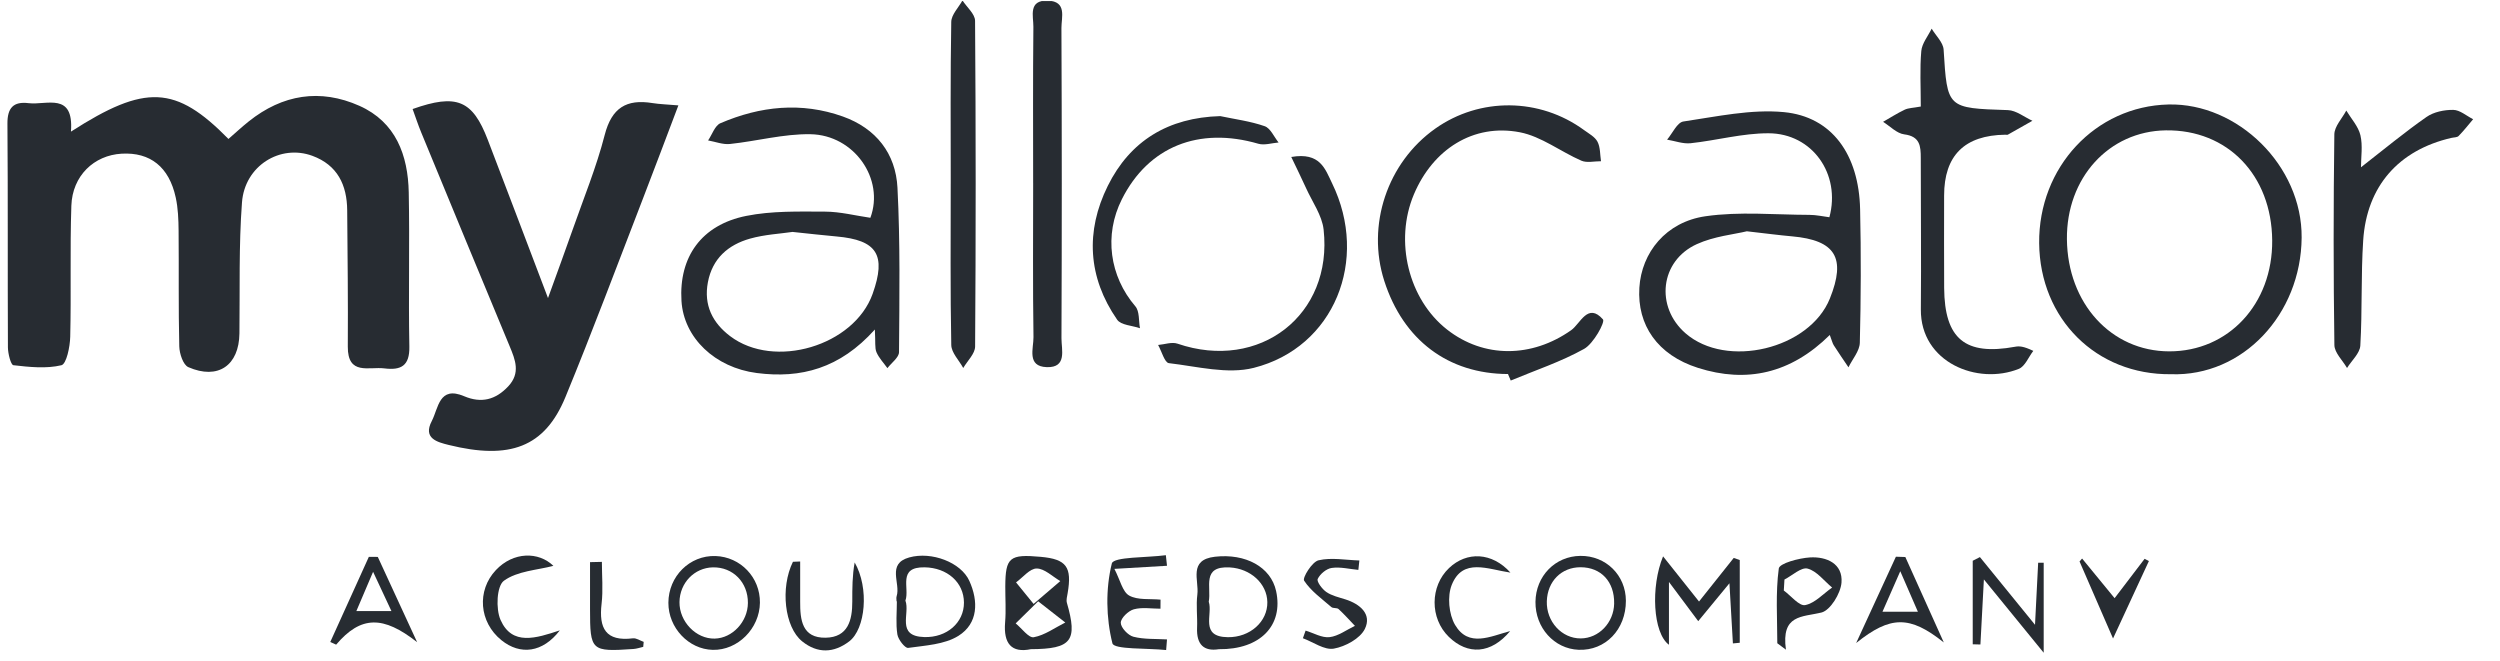 <svg width="155" height="41" viewBox="0 0 155 41" fill="none" xmlns="http://www.w3.org/2000/svg">
<g clip-path="url(#clip0_12615_18744)">
<path d="M4.4 8.16C9.012 5.196 10.895 5.289 14.164 8.615C14.575 8.258 14.984 7.878 15.419 7.53C17.514 5.854 19.852 5.477 22.284 6.561C24.541 7.568 25.296 9.62 25.342 11.925C25.406 15.113 25.318 18.302 25.38 21.489C25.404 22.693 24.853 22.968 23.828 22.84C22.876 22.721 21.552 23.296 21.564 21.489C21.583 18.673 21.549 15.857 21.526 13.04C21.514 11.468 20.923 10.234 19.368 9.661C17.374 8.927 15.174 10.276 15.003 12.547C14.801 15.243 14.878 17.96 14.845 20.669C14.822 22.657 13.519 23.569 11.676 22.763C11.355 22.623 11.125 21.923 11.115 21.474C11.058 19.084 11.096 16.691 11.073 14.301C11.067 13.614 11.041 12.913 10.895 12.245C10.482 10.345 9.311 9.429 7.544 9.528C5.824 9.626 4.487 10.9 4.424 12.755C4.333 15.462 4.42 18.175 4.354 20.883C4.339 21.503 4.119 22.571 3.807 22.645C2.862 22.869 1.819 22.757 0.83 22.643C0.672 22.625 0.494 21.925 0.491 21.539C0.469 16.915 0.497 12.292 0.461 7.669C0.453 6.687 0.833 6.28 1.772 6.396C2.886 6.533 4.586 5.683 4.399 8.157L4.4 8.16Z" fill="#272C32"/>
<path d="M42.06 6.533C41.28 8.587 40.582 10.455 39.862 12.315C38.273 16.421 36.733 20.549 35.056 24.62C33.772 27.738 31.598 28.523 27.815 27.586C27.12 27.413 26.206 27.182 26.77 26.105C27.186 25.31 27.215 23.901 28.776 24.565C29.838 25.016 30.726 24.792 31.51 23.954C32.283 23.129 31.951 22.313 31.594 21.456C29.759 17.046 27.936 12.63 26.116 8.214C25.919 7.737 25.759 7.245 25.582 6.76C28.313 5.792 29.299 6.209 30.241 8.665C31.435 11.775 32.612 14.891 33.976 18.48C34.593 16.77 35.058 15.511 35.502 14.245C36.186 12.292 36.978 10.366 37.491 8.369C37.924 6.685 38.839 6.129 40.45 6.39C40.9 6.463 41.361 6.473 42.061 6.534L42.06 6.533Z" fill="#272C32"/>
<path d="M113.446 20.769C111.023 23.166 108.284 23.766 105.274 22.808C102.763 22.01 101.497 20.15 101.64 17.84C101.775 15.658 103.289 13.762 105.737 13.408C107.847 13.102 110.034 13.317 112.187 13.322C112.602 13.322 113.016 13.418 113.422 13.469C114.143 10.807 112.372 8.269 109.65 8.263C108.041 8.258 106.435 8.706 104.821 8.88C104.347 8.931 103.848 8.739 103.36 8.658C103.693 8.267 103.985 7.59 104.368 7.533C106.434 7.229 108.554 6.759 110.598 6.951C113.581 7.234 115.252 9.58 115.327 12.975C115.389 15.732 115.379 18.493 115.309 21.25C115.296 21.763 114.85 22.265 114.605 22.773C114.299 22.319 113.989 21.87 113.695 21.41C113.616 21.288 113.585 21.135 113.447 20.769H113.446ZM108.308 14.339C107.527 14.53 106.279 14.646 105.202 15.137C102.921 16.174 102.615 19.018 104.498 20.66C107.043 22.88 112.191 21.643 113.452 18.509C114.467 15.987 113.8 14.894 111.11 14.654C110.32 14.584 109.533 14.479 108.308 14.34V14.339Z" fill="#272C32"/>
<path d="M54.24 20.431C52.069 22.851 49.653 23.48 46.92 23.127C44.329 22.792 42.394 20.948 42.252 18.664C42.083 15.94 43.483 13.943 46.268 13.386C47.852 13.069 49.522 13.116 51.153 13.121C52.094 13.124 53.034 13.369 53.963 13.503C54.856 11.108 52.966 8.365 50.243 8.321C48.585 8.295 46.924 8.751 45.258 8.927C44.819 8.974 44.354 8.787 43.902 8.707C44.153 8.34 44.323 7.786 44.668 7.638C47.135 6.58 49.684 6.306 52.261 7.225C54.316 7.96 55.534 9.517 55.643 11.637C55.818 15.029 55.763 18.434 55.739 21.833C55.737 22.165 55.271 22.494 55.02 22.825C54.787 22.499 54.496 22.198 54.342 21.839C54.227 21.57 54.287 21.224 54.241 20.432L54.24 20.431ZM49.14 14.379C48.38 14.492 47.412 14.538 46.502 14.795C45.146 15.178 44.167 16.025 43.889 17.502C43.623 18.914 44.171 20.008 45.263 20.837C48.008 22.921 52.953 21.444 54.103 18.218C54.962 15.805 54.381 14.884 51.868 14.661C51.023 14.586 50.181 14.488 49.14 14.38V14.379Z" fill="#272C32"/>
<path d="M134.6 23.201C129.971 23.252 126.475 19.777 126.428 15.078C126.382 10.373 129.914 6.583 134.446 6.478C138.733 6.379 142.74 10.269 142.702 14.736C142.663 19.486 139.054 23.356 134.6 23.201ZM128.149 14.832C128.188 18.811 130.894 21.777 134.491 21.784C138.168 21.79 140.908 18.84 140.876 14.911C140.845 10.86 138.109 8.028 134.28 8.082C130.747 8.133 128.111 11.033 128.149 14.832Z" fill="#272C32"/>
<path d="M93.496 23.19C89.789 23.181 87.005 21.086 85.826 17.42C84.714 13.96 86.01 10.083 88.982 7.977C91.747 6.019 95.461 6.051 98.212 8.066C98.512 8.284 98.888 8.485 99.046 8.789C99.225 9.136 99.199 9.589 99.262 9.996C98.854 9.992 98.392 10.112 98.047 9.963C96.758 9.403 95.565 8.459 94.231 8.201C91.346 7.645 88.84 9.257 87.66 12.055C86.44 14.953 87.324 18.555 89.716 20.431C92.001 22.223 94.977 22.192 97.414 20.471C97.981 20.072 98.443 18.733 99.384 19.803C99.529 19.967 98.8 21.305 98.215 21.631C96.78 22.431 95.191 22.957 93.666 23.594C93.608 23.46 93.552 23.325 93.495 23.19H93.496Z" fill="#272C32"/>
<path d="M119.089 6.606C119.089 5.374 119.023 4.263 119.12 3.166C119.162 2.687 119.538 2.239 119.763 1.777C120.02 2.209 120.475 2.629 120.504 3.075C120.732 6.724 120.709 6.702 124.491 6.827C125.004 6.844 125.504 7.258 126.01 7.488C125.504 7.776 124.998 8.065 124.49 8.348C124.45 8.371 124.386 8.352 124.332 8.352C121.801 8.384 120.535 9.643 120.535 12.129C120.535 14.038 120.525 15.947 120.538 17.856C120.56 21.015 121.842 22.067 124.939 21.498C125.19 21.452 125.451 21.46 126.064 21.754C125.77 22.136 125.554 22.712 125.169 22.868C122.612 23.9 119.063 22.475 119.093 19.182C119.121 16.053 119.087 12.924 119.088 9.796C119.088 9.06 119.044 8.454 118.061 8.33C117.599 8.272 117.186 7.825 116.75 7.554C117.196 7.3 117.63 7.02 118.093 6.8C118.321 6.692 118.601 6.695 119.088 6.605L119.089 6.606Z" fill="#272C32"/>
<path d="M64.055 11.36C64.055 8.127 64.036 4.894 64.07 1.661C64.076 1.008 63.73 -0.002 64.966 0.04C66.168 0.081 65.805 1.083 65.809 1.733C65.837 8.146 65.838 14.559 65.811 20.972C65.808 21.675 66.174 22.805 64.9 22.763C63.641 22.722 64.086 21.591 64.076 20.901C64.029 17.722 64.056 14.54 64.056 11.36H64.055Z" fill="#272C32"/>
<path d="M146.38 10.372C147.794 9.272 149.079 8.205 150.442 7.253C150.889 6.94 151.545 6.805 152.103 6.813C152.516 6.818 152.924 7.185 153.334 7.392C153.038 7.741 152.755 8.106 152.435 8.43C152.34 8.527 152.134 8.514 151.98 8.551C148.721 9.307 146.738 11.537 146.518 14.903C146.375 17.073 146.467 19.257 146.34 21.428C146.312 21.905 145.802 22.354 145.516 22.816C145.242 22.342 144.739 21.871 144.732 21.394C144.671 17.04 144.671 12.684 144.729 8.33C144.735 7.834 145.212 7.345 145.47 6.854C145.774 7.361 146.216 7.836 146.346 8.385C146.498 9.03 146.381 9.739 146.381 10.373L146.38 10.372Z" fill="#272C32"/>
<path d="M58.946 11.373C58.946 8.033 58.919 4.693 58.978 1.355C58.986 0.908 59.43 0.47 59.673 0.027C59.944 0.448 60.451 0.866 60.454 1.289C60.504 8.021 60.504 14.754 60.457 21.486C60.454 21.931 59.978 22.372 59.721 22.816C59.463 22.342 58.989 21.871 58.979 21.393C58.914 18.055 58.945 14.714 58.945 11.374L58.946 11.373Z" fill="#272C32"/>
<path d="M80.059 9.732C81.856 9.419 82.16 10.482 82.589 11.363C84.906 16.117 82.722 21.543 77.733 22.807C76.102 23.22 74.222 22.719 72.469 22.515C72.206 22.484 72.023 21.78 71.803 21.388C72.205 21.355 72.654 21.187 73.004 21.307C78.087 23.047 82.652 19.536 82.064 14.232C81.965 13.348 81.362 12.518 80.979 11.669C80.699 11.051 80.397 10.443 80.059 9.733V9.732Z" fill="#272C32"/>
<path d="M75.656 7.199C76.579 7.395 77.528 7.514 78.411 7.824C78.772 7.95 78.989 8.486 79.272 8.835C78.854 8.868 78.398 9.022 78.02 8.913C74.325 7.839 71.197 9.092 69.557 12.351C68.435 14.579 68.794 17.127 70.393 18.993C70.657 19.302 70.593 19.891 70.679 20.35C70.196 20.182 69.5 20.162 69.264 19.822C67.443 17.195 67.289 14.338 68.683 11.525C70.07 8.725 72.437 7.29 75.656 7.199Z" fill="#272C32"/>
<path d="M103.11 34.493C103.882 35.464 104.575 36.334 105.339 37.295C106.098 36.34 106.794 35.466 107.491 34.592C107.615 34.635 107.74 34.679 107.865 34.723V39.851C107.723 39.864 107.582 39.879 107.44 39.892C107.375 38.76 107.31 37.628 107.225 36.163C106.497 37.047 105.934 37.732 105.29 38.512C104.712 37.737 104.211 37.067 103.475 36.081V39.976C102.483 39.253 102.333 36.376 103.111 34.492L103.11 34.493Z" fill="#272C32"/>
<path d="M63.916 40.249C62.71 40.501 62.208 39.898 62.317 38.583C62.379 37.845 62.325 37.098 62.328 36.356C62.338 34.555 62.59 34.346 64.532 34.524C66.123 34.67 66.474 35.149 66.193 36.782C66.16 36.979 66.096 37.198 66.148 37.377C66.823 39.717 66.45 40.238 63.916 40.249ZM64.366 37.281C63.777 37.859 63.374 38.255 62.972 38.65C63.35 38.957 63.782 39.566 64.092 39.509C64.777 39.382 65.4 38.921 66.048 38.596C65.575 38.225 65.102 37.856 64.366 37.28V37.281ZM64.084 37.444C64.804 36.828 65.271 36.427 65.739 36.027C65.251 35.745 64.765 35.25 64.275 35.247C63.849 35.245 63.421 35.8 62.995 36.108C63.3 36.481 63.604 36.856 64.083 37.444H64.084Z" fill="#272C32"/>
<path d="M122.755 34.539C123.793 35.814 124.831 37.088 126.171 38.737C126.253 37.14 126.31 36.016 126.366 34.891C126.481 34.891 126.594 34.89 126.709 34.889V40.47C125.385 38.847 124.32 37.542 123.001 35.924C122.916 37.535 122.851 38.747 122.786 39.959C122.627 39.955 122.468 39.95 122.309 39.946V34.767C122.457 34.692 122.605 34.616 122.754 34.54L122.755 34.539Z" fill="#272C32"/>
<path d="M75.564 40.251C74.647 40.398 74.174 39.965 74.219 38.923C74.248 38.234 74.15 37.534 74.236 36.856C74.347 35.98 73.661 34.708 75.33 34.517C77.225 34.302 78.791 35.153 79.117 36.639C79.586 38.771 78.144 40.281 75.565 40.25L75.564 40.251ZM74.943 37.309C75.208 38.095 74.361 39.486 76.131 39.506C77.503 39.521 78.596 38.541 78.575 37.33C78.555 36.169 77.522 35.254 76.254 35.181C74.474 35.077 75.12 36.407 74.942 37.309H74.943Z" fill="#272C32"/>
<path d="M95.199 37.315C95.218 35.716 96.42 34.483 97.982 34.465C99.564 34.446 100.801 35.664 100.805 37.246C100.81 39.029 99.534 40.353 97.873 40.287C96.36 40.227 95.181 38.916 95.199 37.316V37.315ZM100.077 37.42C100.103 36.07 99.269 35.169 97.992 35.169C96.806 35.169 95.942 36.041 95.903 37.274C95.863 38.532 96.825 39.588 98.005 39.582C99.127 39.577 100.056 38.607 100.078 37.419L100.077 37.42Z" fill="#272C32"/>
<path d="M47.116 37.365C47.095 38.971 45.742 40.327 44.192 40.291C42.694 40.258 41.435 38.922 41.44 37.371C41.445 35.729 42.763 34.422 44.36 34.474C45.914 34.525 47.135 35.807 47.115 37.364L47.116 37.365ZM44.202 35.176C43.051 35.199 42.142 36.142 42.128 37.33C42.114 38.538 43.154 39.619 44.31 39.593C45.408 39.569 46.362 38.547 46.37 37.385C46.38 36.106 45.443 35.153 44.201 35.176H44.202Z" fill="#272C32"/>
<path d="M71.951 37.74C71.396 37.74 70.812 37.636 70.297 37.777C69.956 37.871 69.488 38.322 69.488 38.611C69.488 38.913 69.939 39.393 70.273 39.478C70.937 39.648 71.657 39.602 72.354 39.644C72.336 39.863 72.318 40.083 72.301 40.303C71.137 40.177 69.069 40.28 68.97 39.887C68.573 38.306 68.544 36.512 68.933 34.935C69.037 34.514 71.112 34.58 72.283 34.422C72.307 34.64 72.331 34.859 72.354 35.078C71.411 35.134 70.469 35.189 69.092 35.27C69.454 35.966 69.594 36.694 70.011 36.926C70.542 37.22 71.296 37.113 71.954 37.178C71.952 37.365 71.951 37.551 71.949 37.738L71.951 37.74Z" fill="#272C32"/>
<path d="M55.586 37.282C55.586 37.176 55.559 37.063 55.591 36.967C55.852 36.163 54.954 34.957 56.372 34.561C57.754 34.175 59.579 34.862 60.1 36.017C60.67 37.279 60.65 38.654 59.423 39.422C58.559 39.963 57.366 40.019 56.304 40.17C56.114 40.197 55.688 39.657 55.637 39.336C55.532 38.666 55.606 37.967 55.606 37.281C55.599 37.281 55.594 37.281 55.587 37.281L55.586 37.282ZM56.136 37.237C56.44 38.041 55.534 39.443 57.3 39.498C58.707 39.543 59.77 38.602 59.765 37.361C59.759 36.098 58.717 35.2 57.335 35.174C55.619 35.141 56.416 36.462 56.136 37.237Z" fill="#272C32"/>
<path d="M49.611 34.812C49.611 35.642 49.614 36.472 49.611 37.302C49.605 38.432 49.725 39.565 51.193 39.538C52.579 39.512 52.845 38.452 52.842 37.294C52.84 36.484 52.842 35.674 52.99 34.872C53.903 36.462 53.662 38.995 52.65 39.767C51.698 40.492 50.69 40.531 49.737 39.766C48.636 38.883 48.37 36.443 49.162 34.831C49.313 34.824 49.462 34.819 49.612 34.812H49.611Z" fill="#272C32"/>
<path d="M25.862 39.815C23.765 38.168 22.38 38.156 20.841 39.969C20.72 39.914 20.598 39.858 20.477 39.803C21.273 38.045 22.07 36.286 22.867 34.527C23.052 34.527 23.237 34.527 23.423 34.528L25.862 39.815ZM23.132 35.451C22.671 36.533 22.4 37.17 22.095 37.885H24.268C23.899 37.096 23.62 36.498 23.131 35.451H23.132Z" fill="#272C32"/>
<path d="M120.516 39.833C118.41 38.153 117.211 38.16 115.082 39.867C115.903 38.083 116.725 36.3 117.546 34.516C117.741 34.522 117.936 34.529 118.131 34.535C118.926 36.301 119.721 38.067 120.516 39.833ZM118.909 37.928C118.532 37.059 118.255 36.421 117.817 35.416C117.367 36.44 117.075 37.104 116.713 37.928H118.91H118.909Z" fill="#272C32"/>
<path d="M84.217 35.333C83.665 35.281 83.1 35.136 82.567 35.212C82.237 35.258 81.842 35.588 81.698 35.895C81.623 36.056 81.972 36.525 82.233 36.704C82.57 36.935 83.007 37.033 83.41 37.16C84.329 37.45 85.068 38.082 84.621 38.993C84.326 39.593 83.409 40.088 82.696 40.215C82.113 40.319 81.422 39.808 80.779 39.57C80.836 39.412 80.891 39.255 80.947 39.097C81.444 39.246 81.96 39.559 82.433 39.503C82.977 39.439 83.483 39.05 84.006 38.803C83.67 38.453 83.348 38.09 82.993 37.763C82.891 37.67 82.651 37.73 82.545 37.639C81.948 37.12 81.273 36.642 80.855 36.001C80.74 35.824 81.348 34.833 81.748 34.739C82.547 34.551 83.431 34.725 84.281 34.749C84.26 34.943 84.239 35.139 84.218 35.334L84.217 35.333Z" fill="#272C32"/>
<path d="M93.629 39.126C92.444 40.554 90.999 40.627 89.826 39.484C88.644 38.334 88.653 36.346 89.843 35.217C90.943 34.174 92.507 34.235 93.648 35.502C92.244 35.297 90.694 34.564 90.01 36.258C89.725 36.963 89.825 38.087 90.215 38.746C91.051 40.16 92.403 39.455 93.63 39.126H93.629Z" fill="#272C32"/>
<path d="M34.311 35.083C33.308 35.348 32.072 35.4 31.242 36.007C30.794 36.334 30.731 37.749 31.034 38.435C31.751 40.057 33.237 39.571 34.709 39.082C33.65 40.47 32.259 40.637 31.088 39.692C29.702 38.573 29.548 36.615 30.747 35.343C31.83 34.195 33.397 34.192 34.31 35.083H34.311Z" fill="#272C32"/>
<path d="M110.193 39.883C110.193 38.333 110.08 36.768 110.285 35.246C110.329 34.924 111.529 34.604 112.212 34.561C113.243 34.497 114.267 34.943 114.173 36.123C114.119 36.799 113.478 37.846 112.923 37.979C111.722 38.267 110.423 38.096 110.728 40.281C110.55 40.148 110.372 40.015 110.195 39.883H110.193ZM110.636 35.931C110.623 36.159 110.609 36.386 110.596 36.612C111.042 36.938 111.549 37.587 111.919 37.516C112.524 37.4 113.039 36.815 113.592 36.428C113.091 36.014 112.642 35.405 112.072 35.253C111.681 35.149 111.121 35.683 110.637 35.931L110.636 35.931Z" fill="#272C32"/>
<path d="M131.105 37.088C131.787 36.195 132.377 35.421 132.966 34.646L133.231 34.786C132.462 36.446 131.694 38.105 131.008 39.587C130.401 38.19 129.666 36.501 128.932 34.811C128.985 34.75 129.037 34.69 129.09 34.629C129.705 35.38 130.321 36.131 131.105 37.087V37.088Z" fill="#272C32"/>
<path d="M39.88 40.105C39.679 40.151 39.48 40.223 39.276 40.237C36.646 40.418 36.583 40.359 36.582 37.758C36.582 36.79 36.582 35.822 36.582 34.853C36.827 34.848 37.072 34.841 37.317 34.836C37.317 35.703 37.399 36.579 37.298 37.435C37.121 38.949 37.553 39.786 39.24 39.576C39.452 39.55 39.685 39.718 39.909 39.796C39.9 39.899 39.89 40.003 39.88 40.105Z" fill="#272C32"/>
</g>
<defs>
<clipPath id="clip0_12615_18744">
<rect width="154.188" height="40.359" fill="white" transform="translate(0.484 0.066)"/>
</clipPath>
</defs>
</svg>
